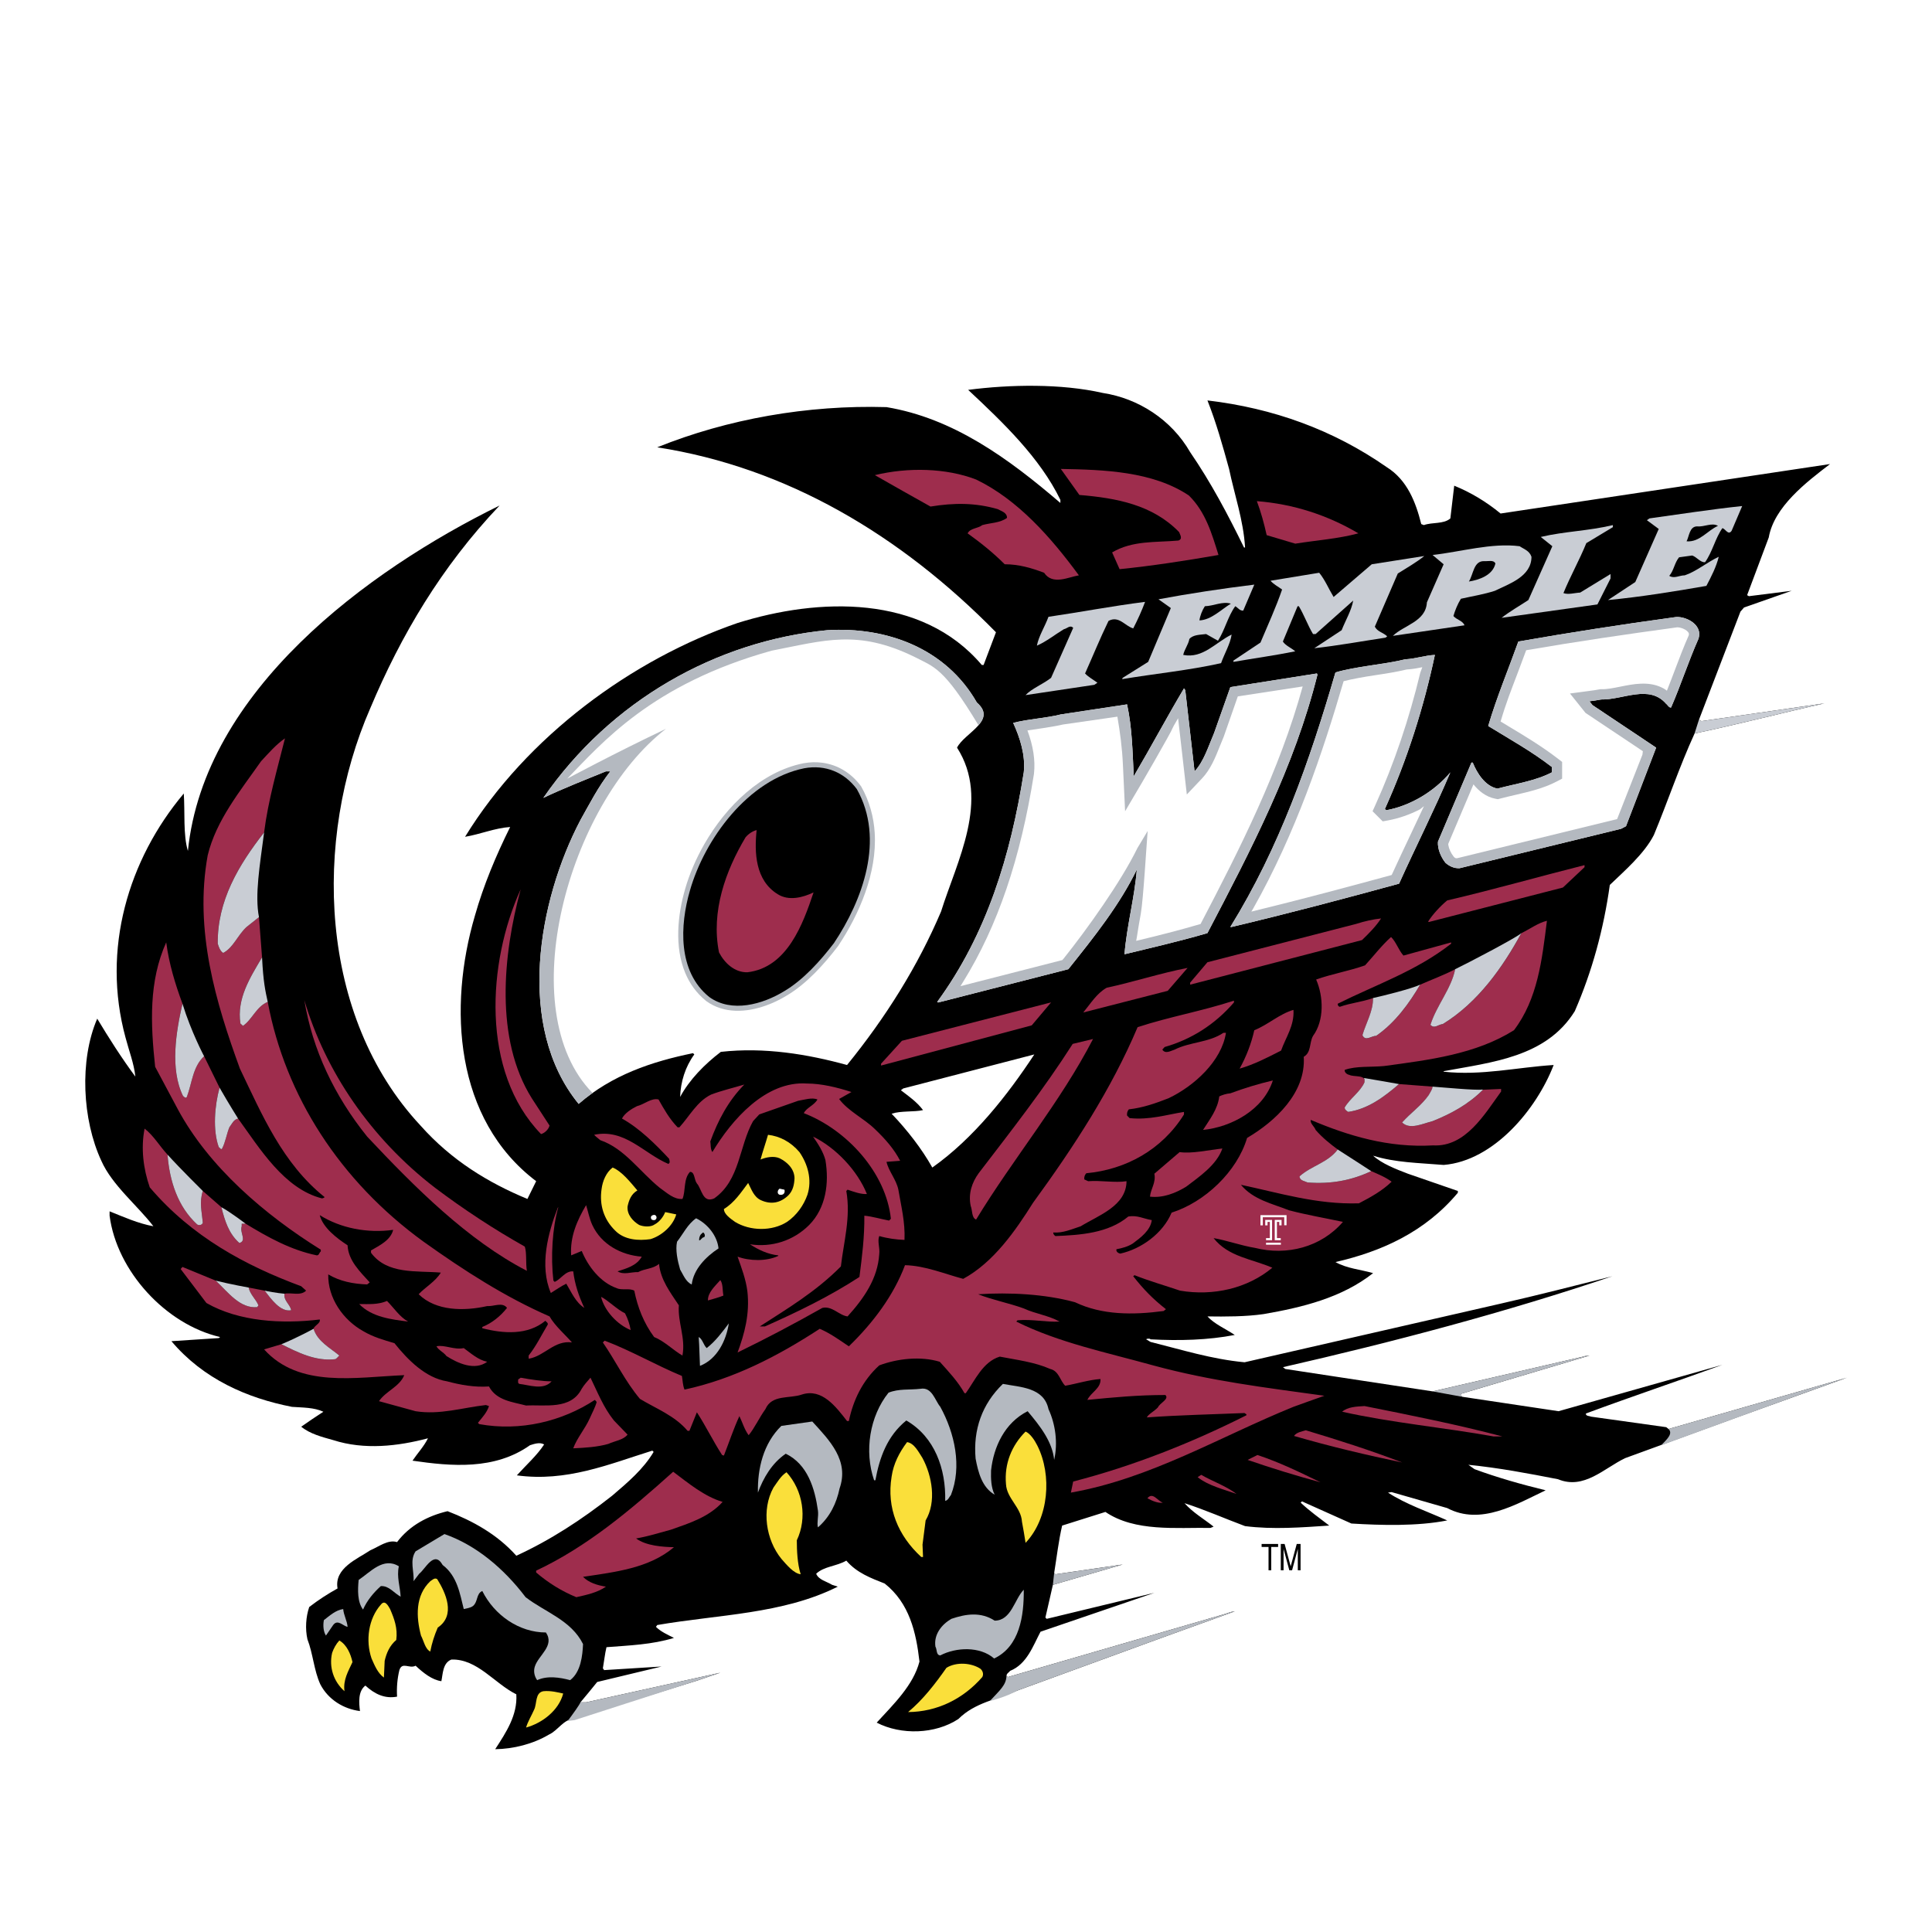 <?xml version="1.0" encoding="utf-8"?>
<!-- Generator: Adobe Illustrator 13.0.0, SVG Export Plug-In . SVG Version: 6.00 Build 14948)  -->
<!DOCTYPE svg PUBLIC "-//W3C//DTD SVG 1.0//EN" "http://www.w3.org/TR/2001/REC-SVG-20010904/DTD/svg10.dtd">
<svg version="1.0" id="Layer_1" xmlns="http://www.w3.org/2000/svg" xmlns:xlink="http://www.w3.org/1999/xlink" x="0px" y="0px"
	 width="192.756px" height="192.756px" viewBox="0 0 192.756 192.756" enable-background="new 0 0 192.756 192.756"
	 xml:space="preserve">
<g>
	<polygon fill-rule="evenodd" clip-rule="evenodd" fill="#FFFFFF" points="0,0 192.756,0 192.756,192.756 0,192.756 0,0 	"/>
	<path fill-rule="evenodd" clip-rule="evenodd" d="M162.151,145.475c-2.108,1.002-4.113,3.186-6.708,2.107
		c-3.034-0.592-5.886-1.131-8.944-1.439l0.617,0.438c2.312,0.848,4.678,1.516,7.094,2.107c-2.93,1.387-6.479,3.547-9.819,1.773
		l-5.549-1.594l-0.361,0.051c1.826,1.182,3.932,1.877,5.91,2.775c-2.98,0.592-6.629,0.488-9.56,0.309l-4.935-2.211l-0.128,0.129
		c0.874,0.822,1.876,1.543,2.853,2.287c-2.725,0.18-5.603,0.412-8.403,0.053c-2.005-0.746-4.035-1.645-6.04-2.287
		c0.849,0.949,1.929,1.566,2.903,2.338l-0.308,0.129c-3.443-0.053-7.53,0.41-10.486-1.594l-4.317,1.361
		c-0.359,1.543-0.54,3.162-0.796,4.729l0.127,0.129l6.709-0.975c-2.312,0.666-4.626,1.361-6.965,2.029
		c-0.256,1.105-0.488,2.184-0.746,3.264l0.129,0.129l10.743-2.596l-11.359,3.881c-0.746,1.412-1.362,3.236-3.033,3.904
		c-0.102,0.156-0.359,0.26-0.359,0.49l0.129,0.129l21.51-6.246c0.386-0.104,0.722-0.283,1.132-0.309l-7.172,2.596l-14.493,5.295
		c-2.005,0.898-4.24,1.182-5.911,2.852c-2.313,1.518-5.706,1.619-8.147,0.359c1.696-1.85,3.65-3.727,4.267-6.09
		c-0.334-2.93-1.003-5.834-3.469-7.787c-1.362-0.539-2.776-1.055-3.83-2.287c-0.952,0.564-2.237,0.564-3.007,1.311
		c0.256,0.617,1.053,0.771,1.592,1.105l0.566,0.18c-5.475,2.75-11.925,2.775-18.016,3.83l-0.129,0.18
		c0.488,0.488,1.182,0.795,1.799,1.104c-2.185,0.67-4.42,0.746-6.733,0.926c-0.155,0.643-0.232,1.387-0.36,2.107l0.128,0.18
		l5.731-0.359l-6.425,1.543c-0.539,0.668-1.104,1.361-1.669,2.029h0.565l13.39-2.955l-2.338,0.797l-12.285,3.828
		c-0.977-0.025-1.594,1.156-2.467,1.543c-1.594,0.949-3.548,1.439-5.372,1.465c1.08-1.67,2.236-3.393,2.107-5.475
		c-2.184-1.08-3.88-3.547-6.476-3.471c-0.874,0.336-0.849,1.441-1.002,2.16c-0.926-0.129-1.799-0.822-2.57-1.543
		c-0.617,0.336-1.336-0.436-1.619,0.438c-0.206,0.85-0.283,1.723-0.231,2.648c-1.234,0.23-2.236-0.26-3.161-1.105
		c-0.746,0.564-0.643,1.723-0.54,2.543c-1.62-0.205-3.162-1.131-3.958-2.672c-0.643-1.414-0.719-3.033-1.286-4.498
		c-0.23-1.027-0.154-2.236,0.181-3.211c0.898-0.695,1.851-1.311,2.826-1.852c-0.359-2.029,2.005-2.955,3.264-3.805
		c0.848-0.357,1.774-1.104,2.673-0.82c1.286-1.697,3.11-2.623,5.038-3.084c2.519,0.975,4.959,2.312,6.861,4.445
		c3.367-1.541,6.528-3.598,9.56-5.988c1.594-1.361,3.11-2.646,4.139-4.369l-0.128-0.129c-4.421,1.389-8.559,3.137-13.518,2.467
		c0.924-1.027,2.003-1.979,2.723-3.084c-0.437-0.256-1.003-0.051-1.414,0.078c-3.521,2.492-7.838,2.107-11.719,1.541
		c0.462-0.693,1.156-1.439,1.542-2.234c-3.007,0.795-6.348,1.182-9.457,0.18c-1.105-0.309-2.314-0.617-3.188-1.336
		c0.721-0.516,1.466-1.004,2.211-1.492c-0.925-0.436-2.056-0.41-3.135-0.488c-4.472-0.873-8.841-2.775-12.027-6.553l4.729-0.309
		l0.128-0.104c-5.423-1.258-10.306-6.578-11.025-12.104v-0.438c1.414,0.566,2.827,1.207,4.369,1.49
		c-1.542-2.029-4.112-4.086-5.191-6.527c-1.901-4.086-2.21-10.021-0.412-14.186c1.157,1.926,2.417,3.906,3.804,5.781
		c-0.129-1.285-0.642-2.596-0.976-3.879c-2.416-8.842,0.282-17.785,5.808-24.365c0.128,1.851-0.077,4.112,0.411,5.731
		c1.619-15.959,17.861-27.962,31.097-34.463c-5.809,6.117-9.843,12.953-12.902,20.226c-5.731,13.107-5.166,30.737,5.011,41.633
		c3.084,3.471,6.759,5.705,10.666,7.324l0.874-1.773c-8.147-6.168-8.789-17.373-6.116-26.469c0.873-3.085,2.107-6.014,3.521-8.867
		c-1.542,0.104-2.955,0.72-4.498,0.977c6.168-10.049,16.679-17.708,27.19-21.332c8.044-2.518,18.351-2.903,24.364,4.189h0.18
		l1.233-3.264c-9.534-9.714-20.894-16.448-33.795-18.453c7.017-2.827,14.983-4.239,22.873-4.009
		c6.63,1.105,12.105,5.063,17.348,9.561v-0.308c-2.031-4.189-5.706-7.711-9.201-10.974c4.163-0.54,9.251-0.642,13.44,0.309
		c3.522,0.539,6.836,2.646,8.713,5.91c2.081,3.033,3.777,6.246,5.371,9.509h0.104c-0.155-2.698-1.054-5.243-1.594-7.838
		c-0.643-2.339-1.285-4.627-2.159-6.836c6.554,0.771,12.542,2.929,17.888,6.656c2.056,1.285,2.903,3.521,3.443,5.679l0.258,0.103
		c0.848-0.309,1.979-0.077,2.646-0.667l0.385-3.265c1.645,0.669,3.188,1.594,4.627,2.776l32.869-4.935
		c-2.389,1.824-5.576,4.266-6.115,7.325l-2.159,5.755l0.179,0.104l4.269-0.54l-4.756,1.67l-0.358,0.411l-4.14,10.794l0.258,0.129
		l12.259-1.773c-4.318,0.976-8.454,2.055-12.952,3.007c-1.517,3.315-2.674,6.784-4.061,10.126c-0.952,1.875-2.956,3.598-4.396,4.985
		c-0.615,4.42-1.772,8.635-3.494,12.593c-2.853,4.6-8.275,5.09-13.081,5.988v0.051c3.777,0.412,7.324-0.438,10.973-0.668
		c-1.694,4.396-5.961,9.561-10.973,9.971c-2.467-0.205-4.857-0.23-7.041-0.924c0.872,0.797,2.261,1.336,3.47,1.799l4.985,1.723
		v0.178c-3.291,3.934-7.634,5.861-12.208,6.914c1.131,0.645,2.519,0.746,3.753,1.105c-3.135,2.469-7.069,3.418-10.924,4.086
		c-1.773,0.258-3.854,0.258-5.603,0.232c0.668,0.744,1.799,1.232,2.725,1.85c-2.646,0.514-5.552,0.592-8.404,0.436
		c-0.077-0.102-0.23-0.051-0.36-0.051l-0.076,0.051l0.437,0.26c3.085,0.77,6.092,1.721,9.38,2.029l25.599-5.861
		c3.726-0.846,7.4-1.797,11.102-2.723c-10.64,3.598-21.845,6.555-32.87,9.072l0.231,0.18l14.701,2.236l15.034-3.471
		c0.179-0.076,0.41-0.076,0.616-0.102l-12.772,3.803l-0.104,0.129l0.18,0.18l9.611,1.439l16.346-4.627
		c-4.446,1.619-9.046,3.162-13.622,4.857c-0.024,0.283,0.386,0.232,0.489,0.309l7.53,1.055l0.23,0.18l17.785-5.115
		C176.877,140.104,169.577,142.75,162.151,145.475L162.151,145.475L162.151,145.475z M103.194,105.201l-13.081,3.395l-0.231,0.18
		c0.771,0.59,1.593,1.156,2.21,1.979c-0.874,0.205-2.185,0.051-3.136,0.359c1.569,1.645,3.007,3.496,4.061,5.371
		C97.13,113.58,100.521,109.264,103.194,105.201L103.194,105.201z"/>
	<path fill-rule="evenodd" clip-rule="evenodd" fill="#FFFFFF" d="M169.449,63.749c-1.002,2.262-1.748,4.599-2.725,6.836
		c-0.205,0.051-0.36-0.283-0.488-0.36c-1.695-1.979-4.343-0.386-6.475-0.438c-0.387,0.077-0.798,0.128-1.184,0.181l0.309,0.385
		l6.348,4.24l-3.007,7.838l-0.487,0.257l-16.115,3.933c-0.54,0.025-1.003-0.18-1.413-0.54c-0.489-0.617-0.798-1.439-0.746-2.107
		l3.341-7.891h0.129c0.411,1.028,1.233,2.365,2.467,2.596c1.825-0.488,3.804-0.771,5.423-1.619v-0.54
		c-2.03-1.567-4.215-2.776-6.347-4.086c0.847-2.878,2.004-5.628,3.007-8.429c5.166-0.9,10.255-1.696,15.548-2.417
		C167.984,61.384,169.962,62.232,169.449,63.749L169.449,63.749z"/>
	<path fill-rule="evenodd" clip-rule="evenodd" fill="#9E2D4D" d="M155.932,88.549l-13.391,3.443l-0.052-0.051
		c0.412-0.668,1.209-1.542,1.901-2.107c4.627-1.079,9.202-2.39,13.699-3.521v0.207L155.932,88.549L155.932,88.549z"/>
	<path fill-rule="evenodd" clip-rule="evenodd" fill="#9E2D4D" d="M151.048,102.785c-3.803,2.391-8.404,2.957-12.953,3.572
		c-1.31,0.129-2.801-0.023-3.932,0.387c-0.051,0.232,0.232,0.463,0.438,0.488c0.487,0.258,1.695-0.051,1.541,0.744
		c-0.411,0.953-1.465,1.621-1.979,2.521c0,0.205,0.206,0.357,0.361,0.436c1.951-0.281,3.57-1.49,5.062-2.775l3.342,0.256
		c0,0.258-0.232,0.566-0.387,0.85c-0.72,1.027-1.825,1.799-2.646,2.723c0.771,0.771,2.082,0.104,3.033-0.127
		c1.799-0.721,3.545-1.645,5.036-3.137l1.8-0.076v0.256c-1.645,2.262-3.547,5.553-6.785,5.373
		c-4.447,0.256-8.454-0.953-12.207-2.545c-0.077,0.359,0.358,0.643,0.488,1.002c0.642,0.746,1.438,1.389,2.209,1.953
		c-0.977,1.311-2.62,1.619-3.803,2.674c0,0.436,0.488,0.463,0.796,0.615c2.339,0.182,4.396-0.205,6.348-1.131
		c0.694,0.309,1.414,0.592,2.032,1.055c-0.952,0.926-2.134,1.568-3.266,2.158c-4.24,0.129-7.993-1.055-11.771-1.85
		c1.234,1.49,3.109,1.875,4.806,2.545c1.748,0.461,3.572,0.77,5.372,1.156c-2.185,2.543-5.628,3.393-8.764,2.596
		c-1.414-0.232-2.802-0.746-4.139-0.977c1.465,1.875,3.855,2.082,5.86,2.955c-2.467,2.057-5.886,2.852-9.201,2.287
		c-1.515-0.514-3.058-0.951-4.549-1.543l-0.128,0.104c1.002,1.285,1.979,2.287,3.264,3.289l-0.231,0.182
		c-3.083,0.41-6.143,0.41-8.84-0.875c-2.982-0.822-6.554-1.002-9.665-0.797c1.415,0.566,3.058,0.873,4.55,1.414
		c1.156,0.539,2.466,0.693,3.571,1.311c-1.361,0.076-2.724-0.258-4.188-0.129l-0.13,0.129c4.242,2.107,9.021,3.084,13.647,4.369
		c5.757,1.566,11.155,2.209,17.091,3.033c-0.977,0.359-2.057,0.719-3.084,1.104c-7.351,2.982-14.212,7.145-22.205,8.559l0.23-1.105
		c5.963-1.543,11.745-3.828,17.271-6.605c0.077-0.152-0.128-0.152-0.181-0.23c-3.032,0.129-6.604,0.205-9.74,0.438
		c0.13-0.309,0.746-0.617,1.106-1.002c0.179-0.438,1.156-0.822,0.745-1.234c-2.751,0-5.166,0.232-7.787,0.488
		c0.358-0.771,1.361-1.131,1.311-2.082c-1.157,0.076-2.338,0.463-3.521,0.67c-0.513-0.49-0.617-1.467-1.489-1.672
		c-1.568-0.693-3.316-0.9-5.038-1.234c-1.696,0.516-2.466,2.365-3.393,3.65H96.23c-0.668-1.182-1.567-2.133-2.467-3.135
		c-1.928-0.592-4.266-0.309-6.041,0.359c-1.67,1.516-2.595,3.469-3.032,5.551H84.51c-1.104-1.414-2.493-3.289-4.498-2.646
		c-1.233,0.438-3.006-0.027-3.648,1.463c-0.617,0.85-1.105,1.93-1.671,2.598c-0.437-0.592-0.617-1.285-0.925-1.902
		c-0.592,1.285-1.028,2.621-1.543,3.932l-0.179-0.051c-0.899-1.389-1.619-2.879-2.518-4.266l-0.745,1.85h-0.181
		c-1.285-1.516-3.135-2.211-4.754-3.186c-1.491-1.775-2.417-3.779-3.701-5.629l0.179-0.182c2.648,1.004,5.114,2.443,7.71,3.523
		c0.077,0.436,0.077,0.924,0.257,1.361c4.883-1.055,9.277-3.316,13.492-6.066c1.028,0.438,1.954,1.105,2.905,1.748
		c2.441-2.363,4.471-5.088,5.602-8.096c2.031,0.051,3.958,0.875,5.808,1.363c3.034-1.646,5.217-4.807,6.964-7.584
		c4.087-5.602,7.813-11.332,10.435-17.525c3.212-1.053,6.4-1.594,9.612-2.646v0.18c-1.929,2.234-4.293,3.699-6.914,4.445
		l-0.231,0.258c0.31,0.486,0.874,0.102,1.233,0c1.517-0.771,3.419-0.695,4.857-1.672h0.258c-0.437,2.828-3.187,5.32-5.731,6.527
		c-1.259,0.49-2.545,0.951-3.958,1.105c-0.154,0.18-0.206,0.387-0.179,0.617l0.257,0.258c1.979,0.205,3.649-0.334,5.422-0.617v0.256
		c-2.21,3.547-5.834,5.5-9.74,5.861c-0.154,0.152-0.23,0.359-0.206,0.615l0.387,0.18c1.233-0.102,2.698,0.18,3.828,0
		c-0.024,2.469-2.775,3.393-4.574,4.498c-0.874,0.283-1.773,0.693-2.724,0.617c-0.052,0.104,0.077,0.283,0.204,0.359
		c2.494-0.104,5.27-0.283,7.274-1.953c0.899-0.154,1.542,0.232,2.339,0.359c-0.129,1.029-1.105,1.748-1.901,2.34
		c-0.489,0.309-1.055,0.463-1.62,0.566c-0.076,0.23,0.181,0.41,0.387,0.436c2.08-0.463,4.238-2.004,5.114-4.086
		c3.315-1.053,6.526-4.086,7.529-7.453c2.802-1.645,5.884-4.498,5.653-8.096c0.772-0.438,0.54-1.414,0.926-2.082
		c1.131-1.541,1.054-3.932,0.31-5.627c1.592-0.566,3.289-0.849,4.882-1.415c0.822-0.899,1.67-2.005,2.595-2.826
		c0.516,0.513,0.721,1.259,1.234,1.851l4.755-1.311v0.128c-3.472,2.724-7.504,4.086-11.309,5.987
		c-0.024,0.154,0.078,0.283,0.206,0.309c1.08-0.385,2.235-0.486,3.316-0.873c0.024,1.311-0.695,2.467-1.056,3.701
		c0.284,0.668,0.927,0.051,1.363,0.076c1.901-1.311,3.314-3.264,4.395-5.113c1.156-0.514,2.363-0.951,3.495-1.542
		c-0.386,1.952-1.851,3.597-2.467,5.55c0.386,0.438,0.821-0.051,1.232-0.076c3.521-2.158,5.988-5.68,7.84-9.073
		c0.848-0.411,1.671-1.027,2.545-1.233C153.85,95.771,153.411,99.678,151.048,102.785L151.048,102.785z"/>
	<path fill-rule="evenodd" clip-rule="evenodd" fill="#C9CDD4" d="M136.805,116.844c-1.954,0.926-4.01,1.312-6.348,1.131
		c-0.309-0.152-0.797-0.18-0.797-0.615c1.181-1.055,2.825-1.363,3.804-2.674C134.227,115.162,136.805,116.844,136.805,116.844
		L136.805,116.844z"/>
	<path fill-rule="evenodd" clip-rule="evenodd" fill="#C9CDD4" d="M147.958,108.723c-1.49,1.492-3.238,2.416-5.037,3.137
		c-0.949,0.23-2.262,0.898-3.032,0.127c0.821-0.924,1.928-1.695,2.647-2.723c0.154-0.283,0.385-0.592,0.385-0.85
		c1.008,0.066,4.284,0.387,4.961,0.291L147.958,108.723L147.958,108.723z"/>
	<path fill-rule="evenodd" clip-rule="evenodd" fill="#C9CDD4" d="M139.581,108.158c-1.492,1.285-3.11,2.494-5.064,2.775
		c-0.153-0.078-0.359-0.23-0.359-0.436c0.515-0.9,1.567-1.568,1.979-2.521c0.016-0.17,0.016-0.363-0.078-0.428
		C136.702,107.645,139.581,108.158,139.581,108.158L139.581,108.158z"/>
	<path fill-rule="evenodd" clip-rule="evenodd" fill="#C9CDD4" d="M151.787,93.097c-1.851,3.393-4.317,6.915-7.838,9.073
		c-0.412,0.025-0.849,0.514-1.234,0.076c0.617-1.953,2.082-3.598,2.468-5.55C146.339,96.144,151.356,93.523,151.787,93.097
		L151.787,93.097z"/>
	<path fill-rule="evenodd" clip-rule="evenodd" fill="#C9CDD4" d="M141.688,98.238c-1.08,1.85-2.494,3.803-4.394,5.113
		c-0.438-0.025-1.08,0.592-1.363-0.076c0.36-1.234,1.08-2.391,1.054-3.701C137.985,99.357,140.89,98.633,141.688,98.238
		L141.688,98.238z"/>
	<path fill-rule="evenodd" clip-rule="evenodd" fill="#9E2D4D" d="M149.018,143.314c-4.985-0.898-10.176-1.359-15.111-2.467
		c0.566-0.488,1.413-0.514,2.235-0.564c4.626,0.924,9.278,1.85,13.75,3.031H149.018L149.018,143.314z"/>
	<path fill-rule="evenodd" clip-rule="evenodd" fill="#FFFFFF" d="M139.586,88.164c-5.551,1.516-11.153,3.006-16.706,4.317h-0.128
		c4.884-7.89,7.916-16.552,10.486-25.392c2.081-0.617,4.754-0.771,6.966-1.311c1.026-0.051,1.951-0.386,2.954-0.437
		c-1.104,5.217-2.775,10.485-4.987,15.369l0.131,0.129c2.39-0.437,4.778-1.851,6.398-3.778
		C143.107,80.813,141.256,84.463,139.586,88.164L139.586,88.164z"/>
	<path fill-rule="evenodd" clip-rule="evenodd" fill="#B4B9C0" d="M169.449,63.749c-1.002,2.262-1.748,4.599-2.725,6.836
		c-0.205,0.051-0.36-0.283-0.488-0.36c-1.695-1.979-4.343-0.386-6.475-0.438c-0.387,0.077-0.798,0.128-1.184,0.181l0.309,0.385
		l6.348,4.24l-3.007,7.838l-0.487,0.257l-16.115,3.933c-0.54,0.025-1.003-0.18-1.413-0.54c-0.489-0.617-0.798-1.439-0.746-2.107
		l3.341-7.891h0.129c0.411,1.028,1.233,2.365,2.467,2.596c1.825-0.488,3.804-0.771,5.423-1.619v-0.54
		c-2.03-1.567-4.215-2.776-6.347-4.086c0.847-2.878,2.004-5.628,3.007-8.429c5.166-0.9,10.255-1.696,15.548-2.417
		C167.984,61.384,169.962,62.232,169.449,63.749L169.449,63.749z"/>
	<path fill-rule="evenodd" clip-rule="evenodd" fill="#FFFFFF" d="M145.382,85.624l15.958-3.903l2.525-6.426l0.042-0.349
		l-5.594-3.736l-0.132-0.089l-0.407-0.51c0,0-1.136-1.421-1.138-1.421l1.805-0.239l0.123-0.017c0.337-0.044,0.682-0.09,0.994-0.153
		l0.113-0.022l0.111,0.003c0.556,0.013,1.2-0.118,1.884-0.256c1.267-0.255,2.767-0.557,4.095,0.073
		c0.301,0.13,0.547,0.332,0.547,0.332c0.266-0.666,0.521-1.337,0.77-1.998c0.445-1.175,0.903-2.391,1.433-3.579l-0.036,0.085
		c0.059-0.162,0.037-0.258-0.078-0.385c-0.302-0.338-0.925-0.486-1.146-0.437l-0.038,0.008l-0.041,0.005
		c-4.86,0.661-9.887,1.398-14.905,2.263c-0.275,0.752-0.559,1.505-0.836,2.237c-0.692,1.829-1.157,2.973-1.715,4.873l0.758,0.46
		c1.654,0.992,3.367,2.021,4.982,3.267l0.398,0.308v1.667l-0.551,0.289c-1.297,0.68-2.752,1.016-4.16,1.343
		c-0.512,0.119-0.996,0.231-1.474,0.359l-0.227,0.06l-0.229-0.043c-0.953-0.178-1.676-0.775-2.206-1.435l-2.498,5.89
		c-0.036,0.08-0.006,0.176-0.006,0.176c0.055,0.356,0.246,0.783,0.516,1.124C145.117,85.56,145.196,85.656,145.382,85.624
		L145.382,85.624z"/>
	<path fill-rule="evenodd" clip-rule="evenodd" fill="#B4B9C0" d="M139.586,88.164c-5.551,1.516-11.153,3.006-16.706,4.317h-0.128
		c4.884-7.89,7.916-16.552,10.486-25.392c2.081-0.617,4.754-0.771,6.966-1.311c1.026-0.051,1.951-0.386,2.954-0.437
		c-1.104,5.217-2.775,10.485-4.987,15.369l0.131,0.129c2.39-0.437,4.778-1.851,6.398-3.778
		C143.107,80.813,141.256,84.463,139.586,88.164L139.586,88.164z"/>
	<path fill-rule="evenodd" clip-rule="evenodd" fill="#FFFFFF" d="M142.067,80.434c-0.447,0.962-0.9,1.917-1.345,2.858
		c-0.608,1.287-1.238,2.614-1.84,3.935l-0.041,0.074c-4.239,1.158-9.091,2.456-13.992,3.651l0.18-0.304
		c4.267-7.568,6.953-15.618,9.024-22.686c0.952-0.239,1.999-0.424,3.118-0.593c1.098-0.166,2.135-0.322,3.18-0.577
		c0.593-0.029,1.032-0.122,1.552-0.225l-0.199,0.542c-1.104,4.604-2.632,9.124-4.469,13.178l-0.293,0.649l1.012,1.011l0.53-0.096
		c1.08-0.198,2.157-0.575,3.179-1.099L142.067,80.434L142.067,80.434z"/>
	<path fill-rule="evenodd" clip-rule="evenodd" fill="#9E2D4D" d="M129.1,143.264c0.257-0.359,0.746-0.438,1.183-0.564
		c3.162,0.951,6.477,2.004,9.612,3.213C136.425,145.191,132.621,144.291,129.1,143.264L129.1,143.264z"/>
	<path fill-rule="evenodd" clip-rule="evenodd" fill="#9E2D4D" d="M135.886,93.792l-17.143,4.447v-0.205l1.722-2.031l14.854-3.829
		c0.797-0.258,1.696-0.462,2.469-0.54C137.299,92.403,136.554,93.149,135.886,93.792L135.886,93.792z"/>
	<path fill-rule="evenodd" clip-rule="evenodd" fill="#9E2D4D" d="M129.229,54.24l-2.853-0.849
		c-0.257-1.156-0.565-2.286-0.978-3.392c3.625,0.283,7.043,1.387,10.127,3.212C133.547,53.751,131.312,53.906,129.229,54.24
		L129.229,54.24z"/>
	<path fill-rule="evenodd" clip-rule="evenodd" fill="#9E2D4D" d="M124.475,145.654l0.978-0.488
		c2.184,0.719,4.238,1.721,6.296,2.725C129.28,147.223,126.864,146.477,124.475,145.654L124.475,145.654z"/>
	<path fill-rule="evenodd" clip-rule="evenodd" fill="#FFFFFF" d="M120.465,93.097c-2.725,0.798-5.5,1.439-8.274,2.108
		c0.229-2.827,1.001-5.628,1.232-8.455c-1.721,3.546-4.266,6.734-6.835,9.946l-12.954,3.315c-0.051,0.025-0.104-0.027-0.128-0.051
		c4.96-6.786,7.324-14.625,8.636-22.9c0.18-1.696-0.36-3.417-1.054-4.934c1.438-0.385,3.211-0.463,4.753-0.848l6.606-1.002
		c0.513,2.363,0.54,4.678,0.668,7.17c1.695-2.878,3.313-5.911,5.011-8.764l0.129,0.18l0.926,8.095
		c0.926-0.976,1.388-2.519,1.952-3.829l1.619-4.574l8.636-1.362l0.052,0.128C129.151,76.496,124.809,84.796,120.465,93.097
		L120.465,93.097z"/>
	<path fill-rule="evenodd" clip-rule="evenodd" fill="#B4B9C0" d="M120.465,93.097c-2.725,0.798-5.5,1.439-8.274,2.108
		c0.229-2.827,1.001-5.628,1.232-8.455c-1.721,3.546-4.266,6.734-6.835,9.946l-12.954,3.315c-0.051,0.025-0.104-0.027-0.128-0.051
		c4.96-6.786,7.324-14.625,8.636-22.9c0.18-1.696-0.36-3.417-1.054-4.934c1.438-0.385,3.211-0.463,4.753-0.848l6.606-1.002
		c0.513,2.363,0.54,4.678,0.668,7.17c1.695-2.878,3.313-5.911,5.011-8.764l0.129,0.18l0.926,8.095
		c0.926-0.976,1.388-2.519,1.952-3.829l1.619-4.574l8.636-1.362l0.052,0.128C129.151,76.496,124.809,84.796,120.465,93.097
		L120.465,93.097z"/>
	<path fill-rule="evenodd" clip-rule="evenodd" fill="#FFFFFF" d="M119.781,92.188c-2.24,0.654-4.167,1.141-6.425,1.681l0.066-0.358
		c0.116-0.789,0.258-1.577,0.396-2.353c0.251-1.407,0.563-6.789,0.685-8.25l-1.028,1.715c-1.609,3.312-5,8.067-7.375,11.039
		l-0.114,0.125l-10.163,2.603l0.27-0.432c3.456-5.59,5.723-12.271,7.064-20.735l0.004-0.027l0.002-0.028
		c0.14-1.306-0.073-2.72-0.654-4.292c0.818-0.116,2.729-0.389,3.535-0.59l5.438-0.783c0.276,1.616,0.471,3.077,0.551,4.784
		l0.219,4.654c0-0.004,1.75-2.974,1.75-2.974c0.817-1.386,1.626-2.829,2.411-4.223c0.847-1.504,0.252-0.606,1.127-2.083l0.87,7.606
		l1.516-1.603c0.857-0.902,1.335-2.102,1.798-3.261c0.12-0.304,0.235-0.591,0.354-0.868l0.014-0.031l0.011-0.032l1.396-3.994
		l6.47-0.99C127.669,76.855,123.731,84.631,119.781,92.188L119.781,92.188z"/>
	<path fill-rule="evenodd" clip-rule="evenodd" fill="#9E2D4D" d="M127.815,104.816c-1.362,0.695-2.699,1.389-4.138,1.801
		c0.668-1.209,1.156-2.469,1.465-3.832c1.361-0.539,2.493-1.617,3.906-2.029C129.151,102.324,128.277,103.506,127.815,104.816
		L127.815,104.816z"/>
	<path fill-rule="evenodd" clip-rule="evenodd" fill="#9E2D4D" d="M120.028,112.732c0.668-1.055,1.464-2.057,1.618-3.342
		c0.257-0.127,0.695-0.281,1.105-0.309c1.388-0.512,2.802-0.951,4.241-1.283C126.042,110.754,122.83,112.449,120.028,112.732
		L120.028,112.732z"/>
	<path fill-rule="evenodd" clip-rule="evenodd" fill="#9E2D4D" d="M119.488,147.375l0.359-0.23c1.157,0.668,2.416,1.08,3.521,1.902
		C122.136,148.609,120.543,148.225,119.488,147.375L119.488,147.375z"/>
	<path fill-rule="evenodd" clip-rule="evenodd" fill="#9E2D4D" d="M118.357,118.387c-1.079,0.668-2.364,1.156-3.624,1.002
		c0.077-0.797,0.617-1.389,0.438-2.287l2.52-2.158c1.181,0.18,2.903-0.207,4.266-0.359
		C121.39,116.227,119.669,117.385,118.357,118.387L118.357,118.387z"/>
	<path fill-rule="evenodd" clip-rule="evenodd" fill="#9E2D4D" d="M121.569,55.37c-3.238,0.565-6.732,1.105-9.867,1.415
		l-0.746-1.671c2.057-1.208,4.316-0.978,6.605-1.183c0.488-0.155,0.153-0.617,0.076-0.848c-2.646-2.724-6.245-3.393-9.945-3.701
		c-0.618-0.874-1.234-1.722-1.852-2.596c4.293,0.077,9.151,0.231,12.773,2.647C120.285,51.078,120.902,53.238,121.569,55.37
		L121.569,55.37z"/>
	<path fill-rule="evenodd" clip-rule="evenodd" fill="#9E2D4D" d="M108.078,101.014c0.745-0.9,1.335-1.902,2.337-2.467
		c2.648-0.566,5.398-1.466,8.07-1.979l-1.979,2.286L108.078,101.014L108.078,101.014z"/>
	<path fill-rule="evenodd" clip-rule="evenodd" fill="#9E2D4D" d="M114.477,149.482c0.541-0.668,1.028,0.283,1.541,0.438
		C115.556,149.998,114.939,149.74,114.477,149.482L114.477,149.482z"/>
	<path fill-rule="evenodd" clip-rule="evenodd" fill="#9E2D4D" d="M97.386,121.676c-0.462-0.18-0.359-0.924-0.539-1.361
		c-0.257-1.234,0.128-2.34,0.796-3.264c3.29-4.293,6.528-8.43,9.381-12.902l2.029-0.488
		C105.816,109.932,101.088,115.586,97.386,121.676L97.386,121.676z"/>
	<path fill-rule="evenodd" clip-rule="evenodd" fill="#9E2D4D" d="M104.171,57.143c-1.233-0.462-2.492-0.847-3.932-0.847
		c-1.182-1.182-2.416-2.16-3.701-3.084c0.283-0.539,1.002-0.462,1.465-0.823c0.821-0.231,1.772-0.205,2.467-0.719
		c0-0.54-0.565-0.668-0.926-0.874c-2.236-0.643-4.343-0.643-6.707-0.257c-1.85-1.028-3.701-2.082-5.551-3.135
		c3.29-0.797,7.094-0.72,10.099,0.437c4.164,2.004,7.48,5.783,10.256,9.561C106.639,57.555,105.02,58.429,104.171,57.143
		L104.171,57.143z"/>
	<path fill-rule="evenodd" clip-rule="evenodd" fill="#B4B9C0" d="M105.174,145.654c-0.18-1.824-1.414-3.393-2.647-4.857
		c-2.287,1.158-3.392,3.547-3.649,5.91c-0.025,0.797,0,1.723,0.36,2.418c-1.261-0.721-1.646-2.238-1.902-3.6
		c-0.257-2.879,0.641-5.447,2.724-7.453c1.722,0.334,4.086,0.334,4.548,2.518C105.301,142.082,105.56,143.957,105.174,145.654
		L105.174,145.654z"/>
	<polygon fill-rule="evenodd" clip-rule="evenodd" fill="#9E2D4D" points="87.903,106.309 87.903,106.127 89.983,103.84 
		104.557,100.088 104.866,100.012 102.938,102.299 87.903,106.309 	"/>
	<path fill-rule="evenodd" clip-rule="evenodd" fill="#FADF3A" d="M102.321,153.93c-0.104-0.695-0.231-1.414-0.36-2.107
		c-0.077-1.439-1.517-2.312-1.594-3.752c-0.18-2.031,0.565-3.855,1.954-5.244c0.488,0.207,0.925,0.9,1.182,1.414
		C104.968,147.17,104.66,151.463,102.321,153.93L102.321,153.93z"/>
	<path fill-rule="evenodd" clip-rule="evenodd" fill="#B4B9C0" d="M99.186,165.469c-1.414-1.234-3.804-1.131-5.372-0.309
		c-0.436-0.025-0.308-0.59-0.487-0.873c-0.18-1.209,0.616-2.211,1.592-2.775c1.439-0.49,2.93-0.721,4.318,0.18
		c1.671,0,1.979-2.158,2.904-3.084C102.166,161.229,101.73,164.262,99.186,165.469L99.186,165.469z"/>
	<path fill-rule="evenodd" clip-rule="evenodd" fill="#FFFFFF" d="M95.484,74.594c3.341,5.217-0.026,11.333-1.593,16.345
		c-2.313,5.448-5.5,10.538-9.381,15.317c-3.932-1.08-8.249-1.799-12.592-1.311c-1.62,1.234-3.135,2.775-4.062,4.498
		c0.052-1.518,0.515-3.008,1.414-4.242l-0.128-0.127c-4.138,0.848-8.095,2.184-11.411,5.062c-6.321-7.736-4.035-20.303,0.181-28.322
		c0.925-1.645,1.773-3.314,2.98-4.857h-0.437c-2.081,0.849-4.188,1.671-6.245,2.647c6.708-9.714,17.244-15.651,28.321-16.73
		c5.886-0.36,11.822,1.772,14.932,7.222C99.545,71.895,96.204,73.128,95.484,74.594L95.484,74.594z"/>
	<path fill-rule="evenodd" clip-rule="evenodd" fill="#B4B9C0" d="M97.625,72.36c0.594-0.684,0.825-1.409-0.161-2.263
		c-3.11-5.45-9.046-7.582-14.932-7.222c-11.077,1.079-21.613,7.016-28.321,16.73c2.056-0.976,4.164-1.799,6.245-2.647h0.437
		c-1.207,1.543-2.056,3.213-2.98,4.857c-4.215,8.019-6.502,20.585-0.181,28.322c0.451-0.391,0.914-0.752,1.388-1.092
		c-8.096-8.23-2.441-28.792,7.325-36.331c-5.055,2.4-9.851,4.97-9.851,4.97c3.426-3.512,8.393-9.424,20.388-12.765
		c5.312-1.028,8.566-2.141,14.22,0.6C93.172,66.545,94.111,66.522,97.625,72.36L97.625,72.36z"/>
	<path fill-rule="evenodd" clip-rule="evenodd" fill="#FADF3A" d="M98.004,167.32c-1.929,2.209-4.524,3.469-7.403,3.494
		c1.491-1.234,2.75-2.879,3.829-4.42c1.028-0.617,2.494-0.488,3.393,0.102C98.055,166.701,98.157,167.035,98.004,167.32
		L98.004,167.32z"/>
	<path fill-rule="evenodd" clip-rule="evenodd" fill="#B4B9C0" d="M94.302,149.74c0.079-3.16-1.027-6.373-3.88-8.018
		c-1.927,1.566-2.673,3.727-3.084,5.963h-0.128c-1.002-2.904-0.438-6.4,1.439-8.738c1.028-0.412,2.056-0.258,3.187-0.387
		c1.156-0.205,1.439,1.156,1.978,1.799c1.439,2.621,2.185,5.963,1.054,8.816C94.688,149.355,94.611,149.689,94.302,149.74
		L94.302,149.74z"/>
	<path fill-rule="evenodd" clip-rule="evenodd" fill="#FADF3A" d="M92.04,154.109l0.052,1.232h-0.18
		c-2.312-2.131-3.469-4.881-2.956-8.018c0.181-1.285,0.771-2.416,1.543-3.443c0.719,0.104,1.156,1.002,1.541,1.594
		c0.952,1.773,1.415,4.369,0.31,6.219L92.04,154.109L92.04,154.109z"/>
	<path fill-rule="evenodd" clip-rule="evenodd" fill="#9E2D4D" d="M90.242,123.705c-0.797-0.023-1.722-0.152-2.519-0.385
		c-0.206,0.541,0.077,1.156,0,1.799c-0.154,2.441-1.515,4.396-3.161,6.221c-0.848-0.104-1.542-1.08-2.518-0.85
		c-2.776,1.568-5.603,3.061-8.456,4.447c0.694-1.875,1.234-3.855,0.977-6.117c-0.155-1.207-0.591-2.338-0.977-3.443
		c1.183,0.438,2.879,0.488,4.061-0.076v-0.053c-1.027-0.104-1.954-0.539-2.827-1.105c2.185,0.334,4.344-0.359,5.911-1.928
		c1.67-1.695,2.004-4.162,1.619-6.475c-0.231-0.85-0.719-1.594-1.233-2.34c2.288,1.105,4.446,3.418,5.372,5.73
		c-0.644,0.027-1.312-0.23-1.928-0.436l-0.128,0.129c0.462,2.621-0.258,5.062-0.541,7.529c-2.492,2.518-5.344,4.215-8.095,5.988
		h0.514c3.239-1.439,6.425-2.98,9.432-4.936c0.258-2.004,0.515-4.008,0.489-6.115c0.798,0.076,1.645,0.334,2.468,0.488l0.18-0.18
		c-0.489-4.627-4.421-8.893-8.687-10.537c0.283-0.564,1.002-0.746,1.362-1.363c-0.539-0.23-1.31,0.027-1.927,0.129l-3.88,1.361
		l-0.617,0.67c-1.414,2.518-1.285,5.885-3.88,7.709c-1.158,0.514-1.234-0.951-1.722-1.49c-0.284-0.359-0.206-1.182-0.694-1.156
		c-0.668,0.719-0.412,1.902-0.746,2.697c-0.848,0.078-1.567-0.617-2.261-1.104c-2.005-1.619-3.521-3.932-5.937-4.756
		c-0.205-0.18-0.463-0.359-0.617-0.539c3.058-0.643,4.96,1.875,7.401,2.904c0.232-0.104,0.104-0.359,0.078-0.514
		c-1.362-1.465-2.981-3.059-4.703-4.01c0.283-0.539,0.926-0.949,1.491-1.234c0.745-0.18,1.439-0.848,2.159-0.668
		c0.54,0.953,1.079,1.928,1.902,2.777h0.179c1.003-1.105,1.773-2.596,3.162-3.266c1.079-0.41,2.21-0.668,3.315-1.002
		c-1.619,1.645-2.647,3.623-3.393,5.68c0.051,0.283,0,0.771,0.206,1.055c1.927-3.213,5.319-7.119,9.431-6.836
		c1.439,0,3.034,0.385,4.446,0.848l-1.233,0.693c0.926,1.234,2.467,1.928,3.573,3.008c1.028,0.977,1.928,2.004,2.518,3.16
		l-1.362,0.104c0.206,0.924,0.977,1.771,1.183,2.775C89.907,120.34,90.319,121.934,90.242,123.705L90.242,123.705z"/>
	<path fill="#B4B9C0" d="M78.487,99.33l-0.004,0.002l-0.01,0.006c-0.309,0.189-0.639,0.369-0.982,0.535
		c-0.349,0.168-0.71,0.322-1.076,0.451c-1.951,0.697-4.18,0.836-5.949-0.443l-0.02-0.016l-0.023-0.02l-0.002-0.002
		c-0.475-0.387-0.878-0.816-1.217-1.279c-0.337-0.459-0.612-0.955-0.831-1.477c-1.097-2.608-0.768-5.811-0.022-8.371v-0.002
		l0.001-0.003h-0.001c0.21-0.736,0.479-1.492,0.803-2.25c0.323-0.757,0.698-1.511,1.119-2.245c2.187-3.813,5.684-7.217,9.875-8.062
		h0.009l0.01-0.002c0.329-0.059,0.646-0.094,0.946-0.102c0.303-0.008,0.61,0.008,0.918,0.048c1.543,0.202,2.894,1.021,3.862,2.332
		l0.024,0.033l0.013,0.024h0c0.415,0.736,0.726,1.496,0.945,2.271c0.22,0.777,0.348,1.562,0.395,2.346
		c0.244,4.002-1.547,8.128-3.65,11.276l-0.018,0.025c-0.679,0.887-1.458,1.822-2.315,2.683
		C80.425,97.953,79.485,98.742,78.487,99.33L78.487,99.33L78.487,99.33z"/>
	<path fill-rule="evenodd" clip-rule="evenodd" fill="#B4B9C0" d="M81.607,152.387c-0.129-0.461,0.077-1.078,0-1.67
		c-0.309-2.209-1.029-4.625-3.213-5.68c-1.387,0.951-2.235,2.416-2.775,3.881c-0.052-2.391,0.54-4.908,2.337-6.656l3.084-0.438
		c1.748,1.902,3.701,3.906,2.724,6.684C83.458,149.973,82.814,151.334,81.607,152.387L81.607,152.387z"/>
	<path fill-rule="evenodd" clip-rule="evenodd" fill="#FADF3A" d="M78.523,121.908c-1.491,0.951-3.675,0.924-5.191,0
		c-0.463-0.334-1.106-0.771-1.106-1.285c1.054-0.643,1.696-1.645,2.417-2.598c0.308,0.566,0.54,1.389,1.285,1.723
		c1.028,0.463,1.953,0.256,2.724-0.488c0.462-0.463,0.592-1.078,0.617-1.721c-0.025-0.926-0.719-1.594-1.49-1.979
		c-0.591-0.258-1.336-0.104-1.901,0.127c0.206-0.771,0.513-1.645,0.746-2.467c1.156,0.129,2.261,0.695,3.135,1.723
		c0.822,1.182,1.285,2.748,0.796,4.266C80.193,120.236,79.5,121.238,78.523,121.908L78.523,121.908z"/>
	<path fill-rule="evenodd" clip-rule="evenodd" fill="#FADF3A" d="M79.884,157.064c-0.693-0.078-1.388-0.924-1.928-1.541
		c-1.541-1.902-2.004-4.885-0.796-7.094c0.385-0.539,0.745-1.182,1.311-1.543c1.645,1.801,2.081,4.576,1.028,6.787
		C79.5,154.674,79.551,156.012,79.884,157.064L79.884,157.064z"/>
	<path fill-rule="evenodd" clip-rule="evenodd" fill="#FFFFFF" d="M77.906,119.209c-0.154,0.025-0.283-0.078-0.308-0.207
		c-0.026-0.178,0.051-0.307,0.18-0.41l0.488,0.104C78.343,119.002,78.188,119.209,77.906,119.209L77.906,119.209z"/>
	<path fill-rule="evenodd" clip-rule="evenodd" fill="#B4B9C0" d="M69.836,136.273c-0.051-0.951-0.051-1.875-0.128-2.879
		c0.385,0.207,0.462,0.771,0.796,1.105c0.874-0.668,1.593-1.645,2.211-2.467C72.458,133.729,71.558,135.605,69.836,136.273
		L69.836,136.273z"/>
	<path fill-rule="evenodd" clip-rule="evenodd" fill="#9E2D4D" d="M72.175,129.258c-0.488,0.205-1.028,0.334-1.543,0.488
		c-0.025-0.797,0.72-1.439,1.234-2.031C72.149,128.102,72.071,128.744,72.175,129.258L72.175,129.258z"/>
	<path fill-rule="evenodd" clip-rule="evenodd" fill="#9E2D4D" d="M66.932,152.619c-1.156,0.309-2.261,0.668-3.47,0.873
		c1.003,0.746,2.699,0.848,3.778,0.873c-2.493,2.109-5.859,2.469-9.072,2.957c0.591,0.59,1.439,0.848,2.287,0.977
		c-0.847,0.592-1.926,0.822-2.955,1.053c-1.439-0.59-2.776-1.412-4.01-2.467v-0.18c5.038-2.365,9.354-5.988,13.672-9.869
		c1.542,1.156,3.11,2.469,4.934,3.008C70.735,151.359,68.757,151.977,66.932,152.619L66.932,152.619z"/>
	<path fill-rule="evenodd" clip-rule="evenodd" fill="#B4B9C0" d="M71.687,124.555c-1.259,0.822-2.493,2.082-2.673,3.598
		c-0.591-0.258-0.848-0.977-1.157-1.49c-0.256-0.873-0.488-1.953-0.308-2.775c0.618-0.797,1.054-1.748,1.902-2.34
		C70.607,122.113,71.558,123.295,71.687,124.555L71.687,124.555z"/>
	<path fill-rule="evenodd" clip-rule="evenodd" d="M69.759,123.758c-0.025-0.154,0.026-0.438,0.181-0.617l0.205-0.18
		c0.154,0.053,0.283,0.438,0.052,0.488C70.017,123.475,69.939,123.732,69.759,123.758L69.759,123.758z"/>
	<path fill-rule="evenodd" clip-rule="evenodd" fill="#9E2D4D" d="M68.088,135.246c-0.925-0.539-1.799-1.439-2.828-1.852
		c-1.027-1.387-1.644-2.955-1.978-4.625c-0.514-0.283-1.26,0-1.773-0.258c-1.619-0.564-2.853-2.184-3.47-3.701l-1.054,0.438
		c-0.128-1.85,0.591-3.494,1.491-5.012c0.206,0.668,0.333,1.363,0.617,1.979c0.9,1.955,2.904,3.008,4.935,3.162
		c-0.514,0.926-1.568,1.184-2.415,1.465c0.616,0.385,1.362,0.051,2.055,0.076c0.643-0.357,1.492-0.307,2.083-0.822
		c0.154,1.594,1.13,2.854,1.979,4.139C67.601,131.93,68.422,133.473,68.088,135.246L68.088,135.246z"/>
	<path fill-rule="evenodd" clip-rule="evenodd" fill="#FADF3A" d="M64.901,123.629c-1.208,0.18-2.621,0.076-3.521-0.848
		c-1.131-1.105-1.594-2.545-1.362-4.137c0.102-0.822,0.462-1.672,1.105-2.16c0.925,0.385,1.773,1.467,2.468,2.287
		c-0.617,0.359-0.849,0.977-0.977,1.594c-0.077,0.797,0.513,1.465,1.156,1.85c0.437,0.182,1.156,0.232,1.542-0.051
		c0.488-0.256,0.875-0.771,1.054-1.232l1.105,0.23C67.138,122.318,66.006,123.295,64.901,123.629L64.901,123.629z"/>
	<path fill-rule="evenodd" clip-rule="evenodd" fill="#FFFFFF" d="M65.312,121.727c-0.153,0.027-0.333-0.023-0.359-0.18
		c-0.052-0.154,0.051-0.281,0.18-0.309C65.518,121.086,65.646,121.625,65.312,121.727L65.312,121.727z"/>
	<path fill-rule="evenodd" clip-rule="evenodd" fill="#9E2D4D" d="M62.923,132.701c-1.336-0.539-2.621-1.928-2.955-3.316
		c0.693,0.336,1.542,1.234,2.39,1.645C62.64,131.57,62.82,132.109,62.923,132.701L62.923,132.701z"/>
	<path fill-rule="evenodd" clip-rule="evenodd" fill="#9E2D4D" d="M60.688,144.061c-1.08,0.309-2.313,0.385-3.496,0.438
		c0.36-1.002,1.183-1.953,1.645-2.982c0.231-0.539,0.54-1.078,0.694-1.643l-0.18-0.207c-3.29,2.158-7.453,3.16-11.54,2.416
		l-0.129-0.127c0.438-0.541,0.9-1.031,1.105-1.672l-0.308-0.104c-2.314,0.258-4.601,1.002-7.017,0.617l-3.648-1.002
		c0.668-1.002,2.056-1.439,2.518-2.596c-4.883,0.205-10.486,1.311-13.981-2.57l1.722-0.514c1.646,0.822,3.418,1.721,5.372,1.49
		c0.153-0.051,0.282-0.258,0.411-0.359c-0.925-0.771-2.185-1.414-2.571-2.674c0.077-0.334,0.721-0.539,0.617-0.926
		c-3.804,0.463-8.07,0.207-11.307-1.645l-2.571-3.391l0.181-0.207l3.315,1.363c1.233,1.156,2.416,2.801,4.138,2.646l0.129-0.18
		c-0.258-0.617-0.849-1.105-0.977-1.773l1.594,0.309c0.643,0.822,1.568,2.158,2.647,1.953c-0.103-0.592-0.771-0.951-0.668-1.645
		c0.668-0.154,1.593,0.256,2.158-0.309l-0.489-0.438c-5.551-2.057-10.922-4.934-15.111-9.869c-0.642-1.85-0.9-3.906-0.514-5.859
		c0.9,0.695,1.517,1.773,2.288,2.596c0.205,2.646,1.027,5.191,2.955,6.965c0.206,0.129,0.515,0.051,0.566-0.18
		c-0.104-1.156-0.36-2.029,0-3.16l1.85,1.617c0.334,1.312,0.719,2.623,1.799,3.574c0.771-0.232,0-1.055,0.231-1.672v-0.256h0.385
		c2.237,1.361,4.498,2.621,7.094,3.16c0.256,0.025,0.256-0.309,0.411-0.385v-0.18c-5.578-3.471-11.181-8.25-14.29-14.059
		l-2.237-4.189c-0.462-4.316-0.642-8.531,1.105-12.412c0.283,2.158,0.9,4.164,1.62,6.115c-0.643,2.803-1.259,6.502,0.051,9.201
		c0.102,0.078,0.257,0.283,0.385,0.104c0.515-1.363,0.591-3.033,1.723-4.061l1.542,3.135c-0.487,1.799-0.693,4.215-0.077,5.938
		c0.128,0.051,0.154,0.23,0.308,0.18c0.36-0.668,0.462-1.465,0.746-2.158c0.231-0.311,0.437-0.799,0.873-0.875
		c2.16,2.982,4.601,7.016,8.379,7.967c0.103-0.025,0.179-0.051,0.257-0.129c-4.214-3.367-6.271-8.275-8.456-12.822
		c-2.389-6.555-4.573-13.776-3.212-21.281c0.847-3.495,3.212-6.374,5.32-9.38c0.719-0.772,1.517-1.696,2.39-2.288
		c-0.771,3.083-1.671,6.143-2.082,9.38c-2.57,3.29-4.677,6.837-4.626,11.104c0.103,0.334,0.231,0.719,0.54,0.924
		c1.028-0.54,1.439-1.773,2.339-2.595l1.234-0.977l0.308,4.01c-1.181,2.004-2.543,4.111-2.158,6.605l0.257,0.23
		c0.926-0.643,1.337-1.928,2.467-2.389c1.748,9.379,7.222,17.885,15.549,23.926c4.035,2.879,8.146,5.525,12.567,7.453
		c0.54,0.951,1.593,1.85,2.235,2.596c-1.747-0.232-2.724,1.336-4.267,1.619h-0.051v-0.309c0.771-0.977,1.285-2.057,1.902-3.084
		c0.052-0.205-0.154-0.256-0.231-0.387c-1.772,1.465-4.189,1.287-6.296,0.746v-0.129c0.925-0.359,1.825-1.078,2.467-1.902
		c-0.462-0.615-1.311-0.127-1.979-0.18c-2.288,0.514-5.114,0.514-6.836-1.182c0.642-0.693,1.696-1.285,2.209-2.158
		c-2.441-0.205-5.345,0.205-6.964-1.979v-0.232c0.822-0.488,1.954-1.002,2.21-2.055c-2.544,0.359-5.243-0.156-7.325-1.467
		c0.309,1.234,1.671,2.289,2.776,3.008c0.076,1.516,1.208,2.596,2.21,3.701l-0.257,0.205c-1.388-0.051-2.724-0.309-3.881-1.002
		c-0.051,2.34,1.464,4.549,3.521,5.68c0.951,0.564,2.031,0.873,3.083,1.182c1.311,1.645,3.11,3.471,5.243,3.805
		c1.336,0.359,2.75,0.615,4.189,0.514c0.745,1.414,2.365,1.543,3.701,1.902c1.876-0.104,4.472,0.461,5.551-1.672
		c0.231-0.385,0.565-0.744,0.875-1.105c0.694,1.414,1.284,2.957,2.338,4.268l1.362,1.412
		C62.177,143.676,61.354,143.752,60.688,144.061L60.688,144.061z"/>
	<path fill-rule="evenodd" clip-rule="evenodd" fill="#C9CDD4" d="M23.755,111.602c-0.436,0.076-0.642,0.564-0.873,0.875
		c-0.283,0.693-0.385,1.49-0.746,2.158c-0.154,0.051-0.18-0.129-0.308-0.18c-0.617-1.723-0.411-4.139,0.077-5.938
		C22.839,110.15,23.755,111.602,23.755,111.602L23.755,111.602z"/>
	<path fill-rule="evenodd" clip-rule="evenodd" fill="#C9CDD4" d="M20.364,105.383c-1.131,1.027-1.208,2.697-1.723,4.061
		c-0.128,0.18-0.283-0.025-0.385-0.104c-1.311-2.699-0.694-6.398-0.051-9.201C19.071,102.955,20.364,105.383,20.364,105.383
		L20.364,105.383z"/>
	<path fill-rule="evenodd" clip-rule="evenodd" fill="#C9CDD4" d="M24.501,122.088h-0.385v0.256
		c-0.231,0.617,0.54,1.439-0.231,1.672c-1.08-0.951-1.465-2.262-1.799-3.574C23.01,120.943,24.501,122.088,24.501,122.088
		L24.501,122.088z"/>
	<path fill-rule="evenodd" clip-rule="evenodd" fill="#C9CDD4" d="M20.235,118.824c-0.36,1.131-0.104,2.004,0,3.16
		c-0.051,0.23-0.36,0.309-0.566,0.18c-1.928-1.773-2.75-4.318-2.955-6.965C18.043,116.66,20.235,118.824,20.235,118.824
		L20.235,118.824z"/>
	<path fill-rule="evenodd" clip-rule="evenodd" fill="#C9CDD4" d="M28.382,129.078c-0.103,0.693,0.565,1.053,0.668,1.645
		c-1.079,0.205-2.004-1.131-2.647-1.953C27.464,128.996,28.382,129.078,28.382,129.078L28.382,129.078z"/>
	<path fill-rule="evenodd" clip-rule="evenodd" fill="#C9CDD4" d="M24.81,128.461c0.128,0.668,0.719,1.156,0.977,1.773l-0.129,0.18
		c-1.722,0.154-2.904-1.49-4.138-2.646C23.01,128.141,24.81,128.461,24.81,128.461L24.81,128.461z"/>
	<path fill-rule="evenodd" clip-rule="evenodd" fill="#C9CDD4" d="M31.286,132.572c0.386,1.26,1.646,1.902,2.571,2.674
		c-0.129,0.102-0.258,0.309-0.411,0.359c-1.954,0.23-3.727-0.668-5.372-1.49C29.692,133.453,31.286,132.572,31.286,132.572
		L31.286,132.572z"/>
	<path fill-rule="evenodd" clip-rule="evenodd" fill="#C9CDD4" d="M26.711,99.961c-1.13,0.461-1.542,1.746-2.467,2.389l-0.257-0.23
		c-0.385-2.494,0.977-4.602,2.158-6.605C26.267,97.986,26.472,98.85,26.711,99.961L26.711,99.961z"/>
	<path fill-rule="evenodd" clip-rule="evenodd" fill="#C9CDD4" d="M25.838,91.504l-1.234,0.977c-0.9,0.822-1.311,2.056-2.339,2.595
		c-0.308-0.205-0.437-0.59-0.54-0.924c-0.051-4.267,2.056-7.813,4.626-11.104C25.923,86.334,25.408,89.308,25.838,91.504
		L25.838,91.504z"/>
	<path fill-rule="evenodd" clip-rule="evenodd" fill="#9E2D4D" d="M58.297,130.49c-0.874-0.564-1.285-1.566-1.799-2.416
		c-0.54,0.258-1.028,0.619-1.542,0.926c-1.156-2.725-0.283-5.986,0.694-8.506l0.052-0.053c-0.591,2.084-0.771,4.936-0.489,7.326
		l0.128,0.127c0.643-0.281,1.054-1.104,1.851-1.053C57.346,128.152,57.757,129.334,58.297,130.49L58.297,130.49z"/>
	<path fill-rule="evenodd" clip-rule="evenodd" fill="#B4B9C0" d="M56.884,167.629c-1.054-0.283-2.288-0.463-3.291,0
		c-0.282-0.387-0.385-0.9-0.231-1.363c0.36-1.131,2.005-2.057,1.105-3.393c-2.672,0-5.14-1.721-6.348-4.137
		c-0.617,0.256-0.411,1.053-0.925,1.49c-0.257,0.205-0.617,0.23-0.925,0.309c-0.385-1.516-0.644-3.291-2.107-4.395
		c-0.849-1.518-1.722,0.41-2.339,0.873l-0.565,0.744c0.077-1.002-0.411-2.055,0.206-2.98l2.879-1.723
		c3.161,1.105,5.937,3.445,8.096,6.297c1.927,1.49,4.548,2.289,5.731,4.68C58.117,165.16,57.962,166.805,56.884,167.629
		L56.884,167.629z"/>
	<path fill-rule="evenodd" clip-rule="evenodd" fill="#FADF3A" d="M52.489,172.357c0.155-0.566,0.54-1.184,0.796-1.773
		c0.309-0.617,0.077-1.697,0.926-1.852c0.745-0.076,1.491,0.129,1.979,0.23C55.752,170.66,54.082,171.92,52.489,172.357
		L52.489,172.357z"/>
	<path fill-rule="evenodd" clip-rule="evenodd" fill="#9E2D4D" d="M51.821,138.072c-0.206-0.078-0.103-0.283-0.128-0.436
		l0.256-0.182c1.002,0.182,2.159,0.361,3.084,0.361C54.21,138.742,52.796,138.176,51.821,138.072L51.821,138.072z"/>
	<path fill-rule="evenodd" clip-rule="evenodd" fill="#9E2D4D" d="M53.979,113.145c-6.039-6.221-5.346-17.143-2.03-24.417
		c-1.773,6.529-2.596,14.932,1.105,20.842l1.773,2.725C54.75,112.656,54.339,113.066,53.979,113.145L53.979,113.145z"/>
	<path fill-rule="evenodd" clip-rule="evenodd" fill="#9E2D4D" d="M52.566,126.791c-5.911-3.059-11.18-8.328-15.934-13.391
		c-3.264-4.061-5.448-8.635-6.271-13.619c2.107,7.117,6.631,13.799,13.055,18.734c2.904,2.186,5.885,4.137,8.943,5.859
		C52.566,124.992,52.438,126.02,52.566,126.791L52.566,126.791z"/>
	<path fill-rule="evenodd" clip-rule="evenodd" fill="#9E2D4D" d="M44.547,135.297c-0.308-0.41-0.771-0.564-1.002-0.977
		c0.796-0.18,1.773,0.387,2.724,0.18c0.745,0.541,1.439,1.182,2.338,1.363C47.375,136.787,45.678,136.016,44.547,135.297
		L44.547,135.297z"/>
	<path fill-rule="evenodd" clip-rule="evenodd" fill="#FADF3A" d="M43.674,162.385c-0.334,0.771-0.591,1.568-0.745,2.391
		c-0.515-0.258-0.643-1.055-0.926-1.594c-0.488-1.85-0.591-3.982,0.926-5.424c0.205-0.127,0.436-0.385,0.693-0.205
		C44.47,158.916,45.498,161.152,43.674,162.385L43.674,162.385z"/>
	<path fill-rule="evenodd" clip-rule="evenodd" fill="#9E2D4D" d="M35.835,130.105c0.951,0,1.875,0.078,2.775-0.309
		c0.694,0.693,1.26,1.594,2.106,2.057C39.073,131.646,37.094,131.416,35.835,130.105L35.835,130.105z"/>
	<path fill-rule="evenodd" clip-rule="evenodd" fill="#B4B9C0" d="M39.973,159.301c-0.668-0.359-1.156-1.105-1.979-1.055
		c-0.746,0.67-1.389,1.465-1.773,2.34c-0.566-0.746-0.54-1.953-0.438-2.955c1.182-0.797,2.468-2.314,4.01-1.363
		C39.562,157.322,39.921,158.299,39.973,159.301L39.973,159.301z"/>
	<path fill-rule="evenodd" clip-rule="evenodd" fill="#FADF3A" d="M38.379,165.699l-0.076,1.672
		c-0.617-0.438-0.926-1.209-1.233-1.902c-0.617-1.799-0.309-3.982,0.925-5.371c0.411-0.539,0.745,0.129,0.924,0.438
		c0.411,0.951,0.771,1.9,0.617,3.084C38.868,164.184,38.56,164.93,38.379,165.699L38.379,165.699z"/>
	<path fill-rule="evenodd" clip-rule="evenodd" fill="#FADF3A" d="M34.37,168.732c-1.079-0.949-1.567-2.389-1.233-3.828
		c0.154-0.438,0.385-0.873,0.72-1.234c0.745,0.436,1.13,1.336,1.31,2.158C34.755,166.729,34.215,167.602,34.37,168.732
		L34.37,168.732z"/>
	<path fill-rule="evenodd" clip-rule="evenodd" fill="#B4B9C0" d="M34.679,162.309c-0.464-0.078-0.976-0.797-1.439-0.18l-0.72,1.053
		c-0.257-0.385-0.308-1.027-0.206-1.541c0.566-0.438,1.183-1.004,1.928-1.105C34.292,161.152,34.627,161.691,34.679,162.309
		L34.679,162.309z"/>
	<polygon fill-rule="evenodd" clip-rule="evenodd" points="126.562,154.34 125.872,154.34 125.872,154.041 127.517,154.041 
		127.517,154.34 126.832,154.34 126.832,156.668 126.562,156.668 126.562,154.34 	"/>
	<polygon fill-rule="evenodd" clip-rule="evenodd" points="128.635,156.668 128.061,154.535 128.061,156.668 127.785,156.668 
		127.785,154.041 128.166,154.041 128.772,156.273 129.377,154.041 129.758,154.041 129.758,156.668 129.483,156.668 
		129.483,154.535 128.911,156.668 128.635,156.668 	"/>
	<path fill-rule="evenodd" clip-rule="evenodd" d="M78.214,98.906c-2.108,1.285-5.217,2.184-7.453,0.564
		c-3.161-2.544-2.931-7.17-1.928-10.614c1.464-5.14,5.808-11.076,11.411-12.207c2.106-0.386,4.008,0.411,5.242,2.081
		c2.827,5.012,0.565,11.103-2.287,15.37C81.863,95.848,80.142,97.775,78.214,98.906L78.214,98.906z"/>
	<path fill-rule="evenodd" clip-rule="evenodd" fill="#9E2D4D" d="M74.565,97.004c-1.26,0.026-2.262-0.899-2.828-1.979
		c-0.822-4.086,0.669-8.172,2.648-11.488c0.282-0.334,0.693-0.617,1.104-0.719c-0.23,2.21-0.154,5.011,2.108,6.399
		c1.104,0.694,2.493,0.334,3.572-0.18C80.116,92.173,78.549,96.542,74.565,97.004L74.565,97.004z"/>
	<path fill-rule="evenodd" clip-rule="evenodd" fill="#B4B9C0" d="M57.912,169.838h0.565l13.39-2.955l-2.338,0.797l-12.208,3.938
		l-0.686,0.086C57.148,171.027,57.86,170.031,57.912,169.838L57.912,169.838z"/>
	<path fill-rule="evenodd" clip-rule="evenodd" fill="#B4B9C0" d="M100.419,167.191l0.129,0.129l21.51-6.246
		c0.386-0.104,0.722-0.283,1.132-0.309l-7.172,2.596l-14.493,5.295c-1.157,0.668-2.765,1.053-2.765,1.053
		C99.788,168.596,100.386,168.121,100.419,167.191L100.419,167.191z"/>
	<path fill-rule="evenodd" clip-rule="evenodd" fill="#B4B9C0" d="M105.174,156.936l0.127,0.129l6.709-0.975
		c-2.312,0.666-4.626,1.361-6.965,2.029L105.174,156.936L105.174,156.936z"/>
	<path fill-rule="evenodd" clip-rule="evenodd" fill="#B4B9C0" d="M166.467,142.57l17.785-5.115
		c-6.106,2.193-12.403,4.512-18.521,6.748C166.305,143.602,166.948,143.039,166.467,142.57L166.467,142.57z"/>
	<path fill-rule="evenodd" clip-rule="evenodd" fill="#B4B9C0" d="M142.928,138.818l15.034-3.471
		c0.179-0.076,0.41-0.076,0.616-0.102l-12.772,3.803l-0.104,0.129l0.18,0.18L142.928,138.818L142.928,138.818z"/>
	<path fill-rule="evenodd" clip-rule="evenodd" fill="#C9CDD4" d="M172.765,52.954c-0.335,0.514-0.643-0.23-0.926-0.257
		c-0.719,1.028-0.976,2.339-1.722,3.393c-0.462,0.051-0.822-0.514-1.285-0.668l-1.311,0.18c-0.463,0.565-0.515,1.311-0.977,1.851
		c0.488,0.308,1.003-0.052,1.543-0.052c1.155-0.385,2.235-1.311,3.392-1.85c-0.231,0.976-0.745,1.979-1.233,2.903
		c-3.239,0.566-6.604,1.106-9.818,1.414l2.725-1.798l2.34-5.295L164.31,51.9l0.257-0.179c3.007-0.412,6.065-0.899,9.252-1.233
		L172.765,52.954L172.765,52.954z"/>
	<path fill-rule="evenodd" clip-rule="evenodd" fill="#C9CDD4" d="M158.269,54.187c-0.692,1.697-1.592,3.29-2.285,4.987
		c0.488,0.18,1.13-0.026,1.67-0.052l3.031-1.851v0.438l-1.31,2.596l-9.562,1.337c0.823-0.643,1.774-1.182,2.673-1.774l2.391-5.371
		l-1.156-0.925c2.391-0.565,4.729-0.592,7.196-1.183v0.206L158.269,54.187L158.269,54.187z"/>
	<path fill-rule="evenodd" clip-rule="evenodd" fill="#C9CDD4" d="M149.146,58.943c-1.104,0.36-2.261,0.54-3.392,0.796
		c-0.334,0.54-0.592,1.183-0.746,1.723c0.335,0.385,0.927,0.462,1.106,0.925l-7.146,1.053c1.107-1.079,3.29-1.413,3.393-3.34
		l1.671-3.803l-1.104-0.926c2.801-0.309,5.884-1.234,8.685-0.874c0.412,0.283,0.977,0.437,1.183,1.054
		C152.795,57.529,150.56,58.249,149.146,58.943L149.146,58.943z"/>
	<path fill-rule="evenodd" clip-rule="evenodd" fill="#C9CDD4" d="M139.458,57.22l-2.288,5.295c0.232,0.513,0.849,0.591,1.233,0.976
		l-0.18,0.129c-2.365,0.359-4.755,0.796-7.094,1.053l2.727-1.798c0.385-0.977,0.975-1.954,1.154-2.956l-3.751,3.341h-0.258
		c-0.54-0.899-0.874-1.876-1.414-2.776h-0.128l-1.465,3.522c0.258,0.411,0.822,0.617,1.233,0.977
		c-2.031,0.411-4.112,0.694-6.168,1.053v-0.128l2.699-1.799c0.744-1.773,1.541-3.495,2.157-5.294
		c-0.384-0.283-0.848-0.514-1.156-0.874l4.857-0.797c0.592,0.72,0.951,1.62,1.439,2.417l3.805-3.264l5.242-0.823
		C141.306,56.115,140.356,56.655,139.458,57.22L139.458,57.22z"/>
	<path fill-rule="evenodd" clip-rule="evenodd" fill="#C9CDD4" d="M124.037,60.921c-0.359,0.026-0.54-0.309-0.796-0.438
		c-0.745,1.028-1.028,2.365-1.724,3.444l-1.181-0.668c-0.592,0.078-1.286,0.051-1.671,0.489c-0.103,0.564-0.488,1.028-0.616,1.593
		c1.979,0.386,3.237-1.259,4.83-2.03c-0.128,0.925-0.719,1.901-1.053,2.853c-3.213,0.72-6.656,1.054-9.869,1.594l0.052-0.128
		l2.545-1.594l2.261-5.371l-1.233-0.874c3.007-0.565,6.424-1.08,9.561-1.464L124.037,60.921L124.037,60.921z"/>
	<path fill-rule="evenodd" clip-rule="evenodd" fill="#C9CDD4" d="M113.063,62.695c-0.822-0.231-1.439-1.311-2.467-0.745
		c-0.85,1.747-1.567,3.521-2.339,5.242c0.334,0.36,0.822,0.617,1.233,0.926l-0.31,0.206l-6.86,1.028
		c0.591-0.643,1.722-1.081,2.545-1.722l2.208-4.986c-0.307-0.334-0.616,0.077-0.924,0.128c-0.899,0.54-1.749,1.234-2.699,1.645
		c0.181-0.95,0.798-1.901,1.156-2.878c3.162-0.462,6.373-1.079,9.638-1.49C113.911,60.948,113.5,61.846,113.063,62.695
		L113.063,62.695z"/>
	<path fill-rule="evenodd" clip-rule="evenodd" d="M168.268,54.008c0.257-0.463,0.283-1.491,1.054-1.491
		c0.719,0.077,1.465-0.411,2.081-0.051C170.35,52.928,169.577,54.111,168.268,54.008L168.268,54.008z"/>
	<path fill-rule="evenodd" clip-rule="evenodd" d="M146.551,58.018c0.462-0.72,0.462-2.083,1.541-2.032
		c0.387,0.027,0.926-0.154,1.105,0.232C148.939,57.4,147.553,57.863,146.551,58.018L146.551,58.018z"/>
	<path fill-rule="evenodd" clip-rule="evenodd" d="M119.669,61.898c0.05-0.437,0.282-1.028,0.54-1.415
		c0.897-0.024,1.747-0.514,2.595-0.256C121.827,60.819,120.851,61.846,119.669,61.898L119.669,61.898z"/>
	<path fill-rule="evenodd" clip-rule="evenodd" fill="#C9CDD4" d="M169.5,71.818l0.258,0.129l12.259-1.773
		c-4.318,0.976-8.454,2.055-12.952,3.007L169.5,71.818L169.5,71.818z"/>
	<polygon fill-rule="evenodd" clip-rule="evenodd" fill="#FFFFFF" points="125.989,122.254 125.989,121.445 128.128,121.445 
		128.128,122.244 128.359,122.244 128.359,121.236 125.756,121.236 125.756,122.254 125.989,122.254 	"/>
	<polygon fill-rule="evenodd" clip-rule="evenodd" fill="#FFFFFF" points="126.914,123.734 126.914,121.711 126.232,121.711 
		126.232,122.254 126.463,122.254 126.463,121.908 126.694,121.908 126.694,123.527 126.312,123.527 126.312,123.734 
		126.914,123.734 	"/>
	<polygon fill-rule="evenodd" clip-rule="evenodd" fill="#FFFFFF" points="127.781,123.734 127.781,123.527 127.399,123.527 
		127.399,121.908 127.631,121.908 127.631,122.254 127.862,122.254 127.862,121.711 127.182,121.711 127.182,123.734 
		127.781,123.734 	"/>
	<polygon fill-rule="evenodd" clip-rule="evenodd" fill="#FFFFFF" points="126.312,124.186 127.793,124.186 127.793,123.988 
		126.312,123.988 126.312,124.186 	"/>
</g>
</svg>
